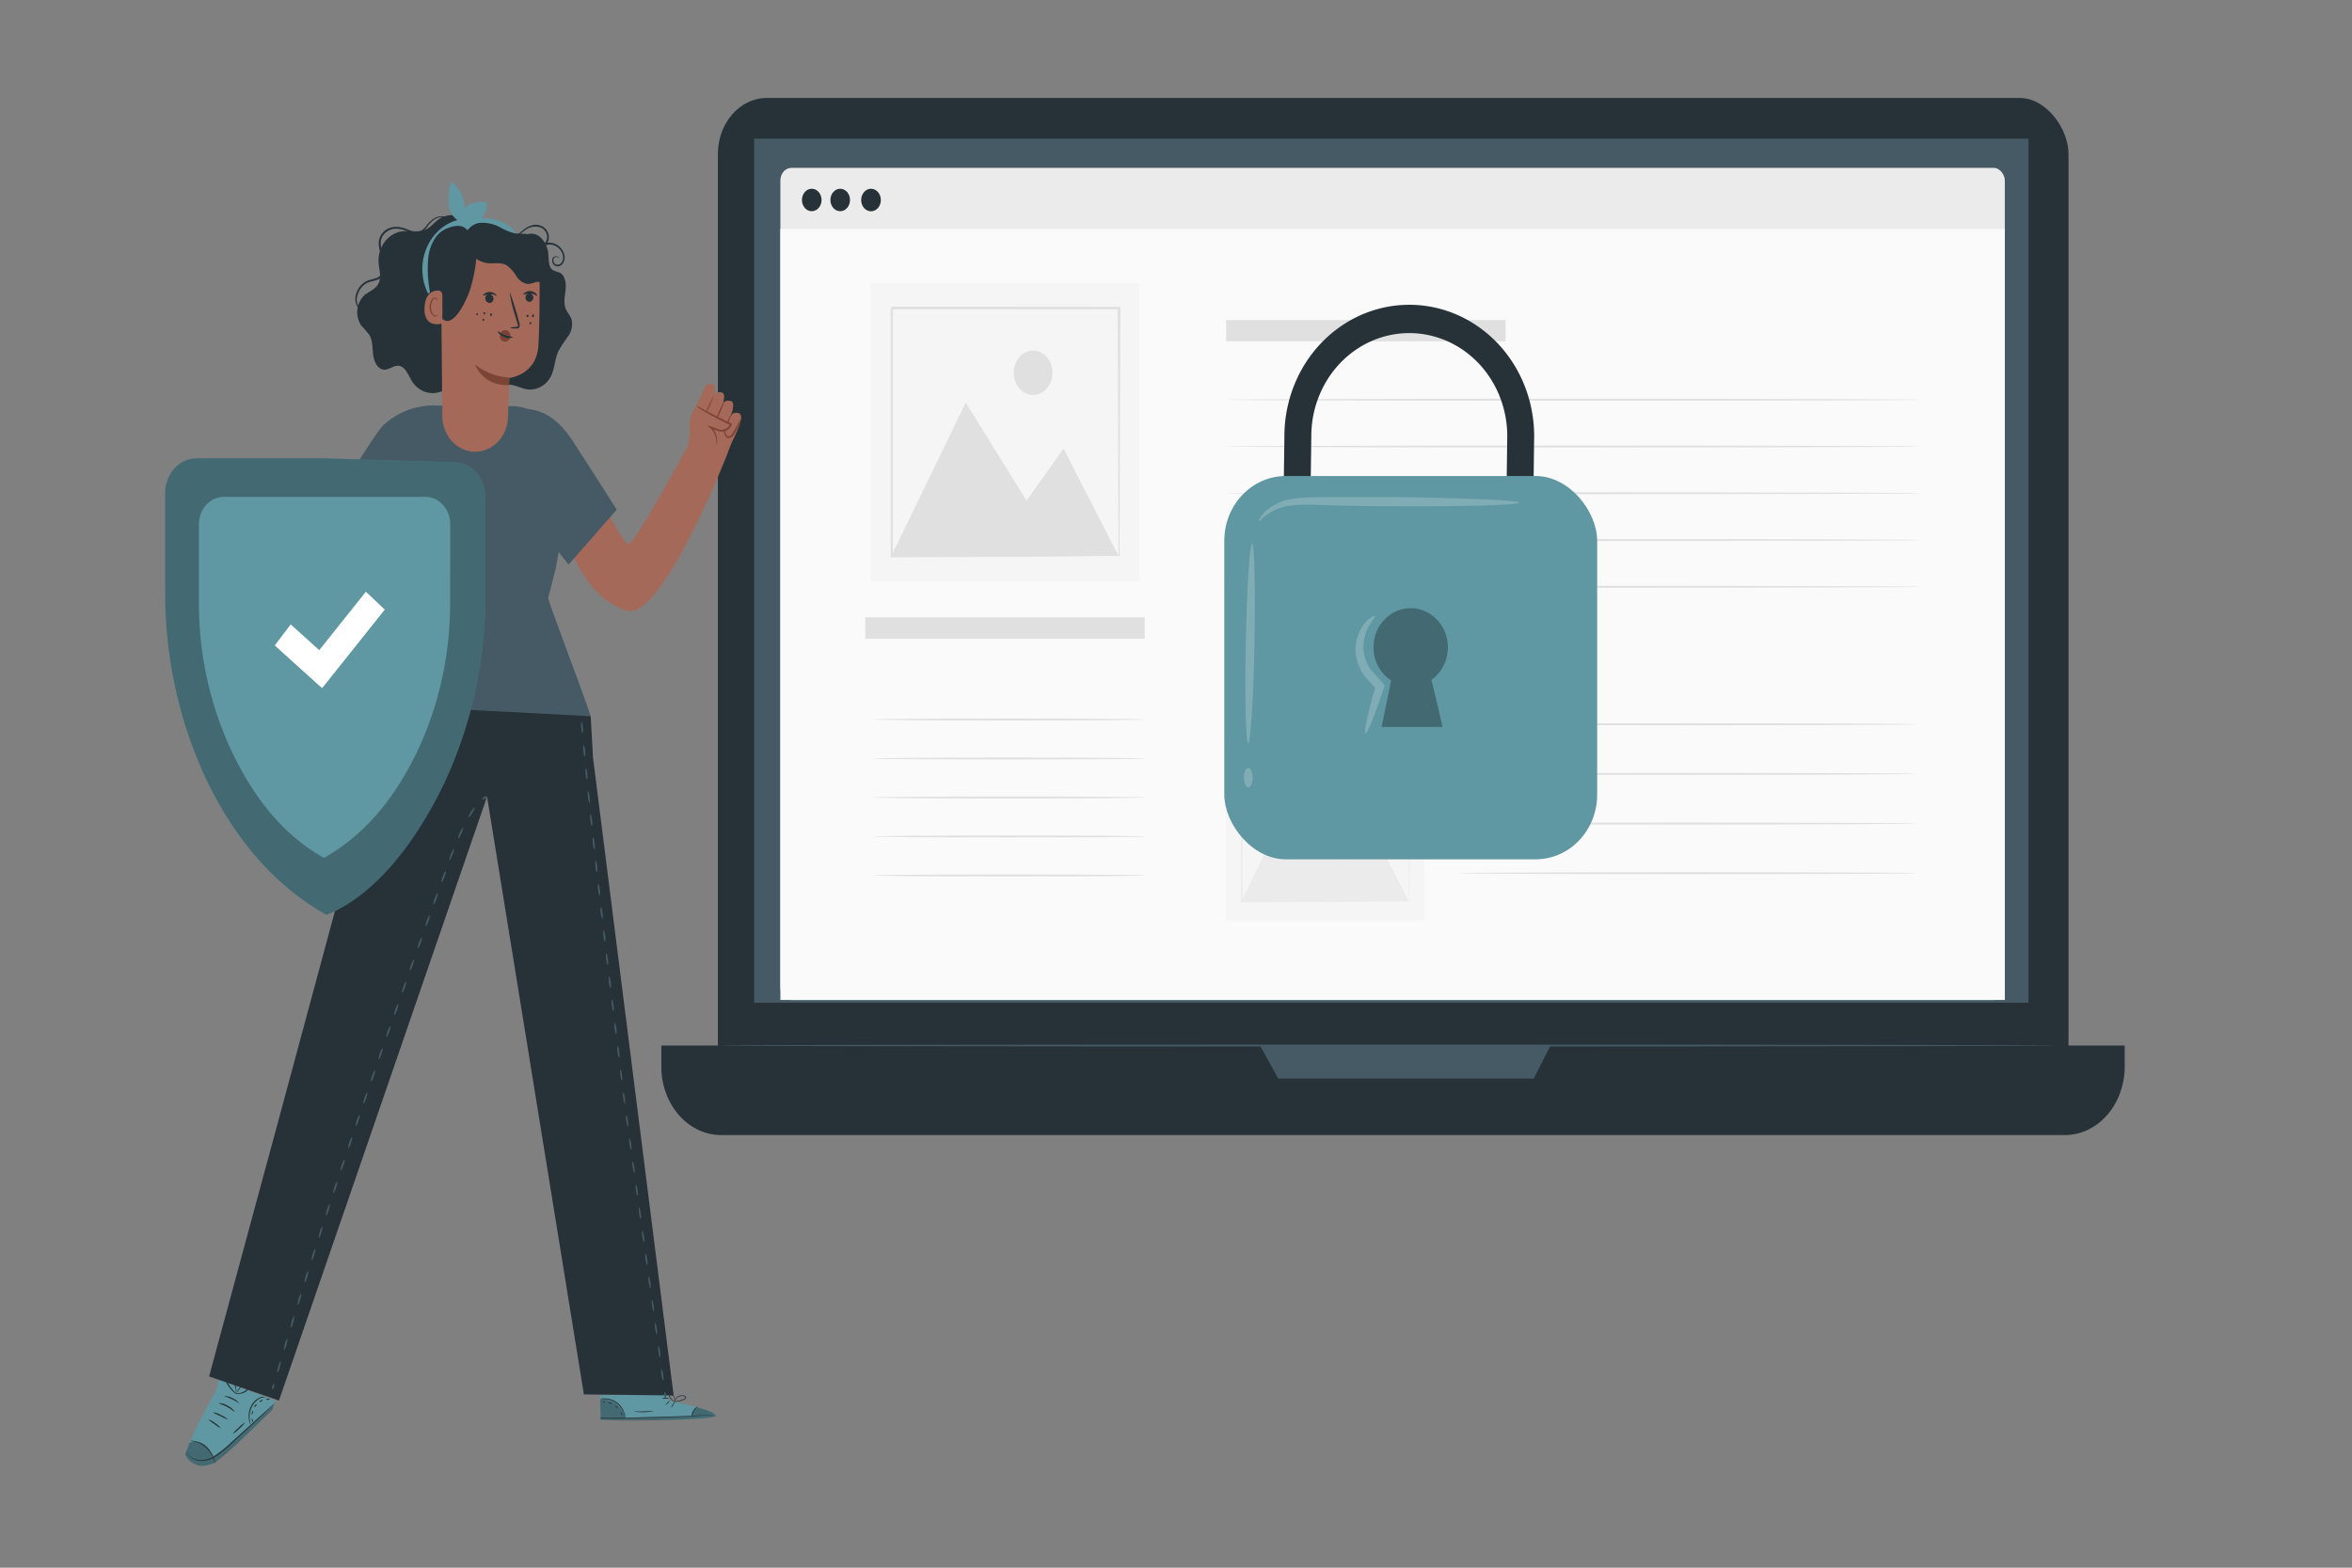 <?xml version="1.0" encoding="UTF-8" standalone="no"?>
<svg
   viewBox="0 0 600 400"
   version="1.1"
   id="svg166"
   width="600"
   height="400"
   xmlns="http://www.w3.org/2000/svg"
   xmlns:svg="http://www.w3.org/2000/svg">
  <rect x="0" y="0" width="600" height="400" fill="#808080" stroke="none"/>
  <defs
     id="defs166" />
  <g
     id="freepik--Device--inject-64"
     transform="matrix(0.857,0,0,0.982,-7.796,-88.83)">
    <rect
       x="222.79"
       y="115.91"
       width="402.04"
       height="265.86"
       rx="14.57"
       style="fill:#263238"
       id="rect1" />
    <path
       d="m 206,362.11 h 435.55 v 5.47 a 17.8,17.8 0 0 1 -17.8,17.8 h -400 a 17.8,17.8 0 0 1 -17.8,-17.8 v -5.47 z"
       style="fill:#263238"
       id="path1" />
    <rect
       x="233.58"
       y="126.48"
       width="379.33"
       height="224.52"
       style="fill:#455a64"
       id="rect2" />
    <polygon
       points="389.58,370.71 465.63,370.71 470.65,362.11 384.17,362.11 "
       style="fill:#455a64"
       id="polygon2" />
    <rect
       x="241.39"
       y="134.08"
       width="364.48"
       height="216.2"
       rx="3.27"
       style="fill:#ebebeb"
       id="rect3" />
    <rect
       x="241.39"
       y="149.92"
       width="364.48"
       height="200.36"
       style="fill:#fafafa"
       id="rect4" />
    <path
       d="m 271.29,142.43 a 2.92,2.92 0 1 1 -2.92,-2.92 2.92,2.92 0 0 1 2.92,2.92 z"
       style="fill:#263238"
       id="path4" />
    <path
       d="m 253.64,142.43 a 2.91,2.91 0 1 1 -2.91,-2.92 2.91,2.91 0 0 1 2.91,2.92 z"
       style="fill:#263238"
       id="path5" />
    <path
       d="m 262.11,142.43 a 2.91,2.91 0 1 1 -2.91,-2.92 2.91,2.91 0 0 1 2.91,2.92 z"
       style="fill:#263238"
       id="path6" />
    <path
       d="m 621.37,362.11 c 0,0.15 -89.23,0.26 -199.28,0.26 -110.05,0 -199.3,-0.11 -199.3,-0.26 0,-0.15 89.21,-0.26 199.3,-0.26 110.09,0 199.28,0.15 199.28,0.26 z"
       style="fill:#455a64"
       id="path7" />
    <rect
       x="266.65"
       y="250.85"
       width="83.17"
       height="5.56"
       style="fill:#e0e0e0"
       id="rect7" />
    <rect
       x="374.08"
       y="173.6"
       width="83.17"
       height="5.56"
       style="fill:#e0e0e0"
       id="rect8" />
    <path
       d="m 581,194.32 c 0,0.14 -46.32,0.26 -103.43,0.26 -57.11,0 -103.45,-0.12 -103.45,-0.26 0,-0.14 46.31,-0.26 103.45,-0.26 57.14,0 103.43,0.12 103.43,0.26 z"
       style="fill:#e0e0e0"
       id="path8" />
    <path
       d="m 581,206.47 c 0,0.14 -46.32,0.26 -103.43,0.26 -57.11,0 -103.45,-0.12 -103.45,-0.26 0,-0.14 46.31,-0.26 103.45,-0.26 57.14,0 103.43,0.12 103.43,0.26 z"
       style="fill:#e0e0e0"
       id="path9" />
    <path
       d="m 581,218.62 c 0,0.14 -46.32,0.26 -103.43,0.26 -57.11,0 -103.45,-0.12 -103.45,-0.26 0,-0.14 46.31,-0.26 103.45,-0.26 57.14,0 103.43,0.11 103.43,0.26 z"
       style="fill:#e0e0e0"
       id="path10" />
    <path
       d="m 581,230.77 c 0,0.14 -46.32,0.26 -103.43,0.26 -57.11,0 -103.45,-0.12 -103.45,-0.26 0,-0.14 46.31,-0.26 103.45,-0.26 57.14,0 103.43,0.11 103.43,0.26 z"
       style="fill:#e0e0e0"
       id="path11" />
    <path
       d="m 581,242.92 c 0,0.14 -46.32,0.26 -103.43,0.26 -57.11,0 -103.45,-0.12 -103.45,-0.26 0,-0.14 46.31,-0.26 103.45,-0.26 57.14,0 103.43,0.11 103.43,0.26 z"
       style="fill:#e0e0e0"
       id="path12" />
    <path
       d="m 454.84,255.07 c 0,0.14 -18.08,0.26 -40.38,0.26 -22.3,0 -40.38,-0.12 -40.38,-0.26 0,-0.14 18.08,-0.26 40.38,-0.26 22.3,0 40.38,0.11 40.38,0.26 z"
       style="fill:#e0e0e0"
       id="path13" />
    <path
       d="m 579.45,278.65 c 0,0.14 -30.45,0.26 -68,0.26 -37.55,0 -68,-0.12 -68,-0.26 0,-0.14 30.44,-0.26 68,-0.26 37.56,0 68,0.11 68,0.26 z"
       style="fill:#e0e0e0"
       id="path14" />
    <path
       d="m 579.45,291.54 c 0,0.15 -30.45,0.26 -68,0.26 -37.55,0 -68,-0.11 -68,-0.26 0,-0.15 30.44,-0.26 68,-0.26 37.56,0 68,0.12 68,0.26 z"
       style="fill:#e0e0e0"
       id="path15" />
    <path
       d="m 579.45,304.44 c 0,0.14 -30.45,0.26 -68,0.26 -37.55,0 -68,-0.12 -68,-0.26 0,-0.14 30.44,-0.26 68,-0.26 37.56,0 68,0.12 68,0.26 z"
       style="fill:#e0e0e0"
       id="path16" />
    <path
       d="m 579.45,317.34 c 0,0.14 -30.45,0.26 -68,0.26 -37.55,0 -68,-0.12 -68,-0.26 0,-0.14 30.44,-0.26 68,-0.26 37.56,0 68,0.11 68,0.26 z"
       style="fill:#e0e0e0"
       id="path17" />
    <path
       d="m 350,277.41 c 0,0.15 -18.15,0.26 -40.53,0.26 -22.38,0 -40.53,-0.11 -40.53,-0.26 0,-0.15 18.14,-0.26 40.53,-0.26 22.39,0 40.53,0.12 40.53,0.26 z"
       style="fill:#e0e0e0"
       id="path18" />
    <path
       d="m 350,287.54 c 0,0.14 -18.15,0.26 -40.53,0.26 -22.38,0 -40.53,-0.12 -40.53,-0.26 0,-0.14 18.14,-0.26 40.53,-0.26 22.39,0 40.53,0.12 40.53,0.26 z"
       style="fill:#e0e0e0"
       id="path19" />
    <path
       d="m 350,297.67 c 0,0.14 -18.15,0.26 -40.53,0.26 -22.38,0 -40.53,-0.12 -40.53,-0.26 0,-0.14 18.14,-0.26 40.53,-0.26 22.39,0 40.53,0.11 40.53,0.26 z"
       style="fill:#e0e0e0"
       id="path20" />
    <path
       d="m 350,307.8 c 0,0.14 -18.15,0.26 -40.53,0.26 -22.38,0 -40.47,-0.12 -40.47,-0.26 0,-0.14 18.14,-0.26 40.53,-0.26 22.39,0 40.47,0.11 40.47,0.26 z"
       style="fill:#e0e0e0"
       id="path21" />
    <path
       d="m 350,317.92 c 0,0.15 -18.15,0.27 -40.53,0.27 -22.38,0 -40.53,-0.12 -40.53,-0.27 0,-0.15 18.14,-0.26 40.53,-0.26 22.39,0 40.53,0.12 40.53,0.26 z"
       style="fill:#e0e0e0"
       id="path22" />
    <rect
       x="374.03"
       y="272.49"
       width="59.01"
       height="57.09"
       style="fill:#f5f5f5"
       id="rect22" />
    <polygon
       points="416.4,304.13 428.47,324.7 378.61,324.7 394.93,295.32 408.28,314.1 "
       style="fill:#ebebeb"
       id="polygon22" />
    <path
       d="m 414,289.61 a 4.25,4.25 0 1 1 -4.25,-4.25 4.24,4.24 0 0 1 4.25,4.25 z"
       style="fill:#ebebeb"
       id="path23" />
    <path
       d="m 428.47,324.86 a 1.35,1.35 0 0 1 0,-0.24 c 0,-0.17 0,-0.39 0,-0.66 0,-0.61 0,-1.47 0,-2.57 0,-2.27 0,-5.54 -0.06,-9.7 0,-8.34 -0.07,-20.21 -0.12,-34.47 l 0.24,0.24 h -49.86 c -0.07,0.06 0.53,-0.53 0.28,-0.27 v 0 6.45 q 0,3.21 0,6.36 v 12.3 c 0,8 0,15.55 0,22.51 l -0.24,-0.25 36.05,0.13 10.17,0.06 h 2.69 0.7 0.25 -0.22 -0.67 -2.65 l -10.12,0.07 -36.2,0.12 h -0.25 v -0.24 c 0,-7 0,-14.52 0,-22.51 0,-4 0,-8.11 0,-12.3 v -12.65 0 c -0.26,0.24 0.34,-0.35 0.28,-0.29 h 49.86 0.24 v 0.24 c 0,14.32 -0.1,26.25 -0.12,34.63 0,4.13 0,7.39 -0.07,9.64 q 0,1.62 0,2.52 c 0,0.27 0,0.48 0,0.64 a 1.66,1.66 0 0 1 -0.18,0.24 z"
       style="fill:#ebebeb"
       id="path24" />
    <rect
       x="268.22"
       y="164.1"
       width="80.04"
       height="77.43"
       style="fill:#f5f5f5"
       id="rect24" />
    <polygon
       points="325.68,207 342.05,234.91 274.43,234.91 296.57,195.06 314.68,220.53 "
       style="fill:#e0e0e0"
       id="polygon24" />
    <path
       d="m 322.39,187.31 a 5.76,5.76 0 1 1 -5.76,-5.76 5.76,5.76 0 0 1 5.76,5.76 z"
       style="fill:#e0e0e0"
       id="path25" />
    <path
       d="m 342.05,235.12 c 0,0 0,-0.11 0,-0.31 0,-0.2 0,-0.53 0,-0.91 0,-0.82 0,-2 0,-3.48 0,-3.07 -0.05,-7.51 -0.09,-13.15 0,-11.31 -0.1,-27.42 -0.17,-46.76 l 0.33,0.33 H 274.5 l 0.38,-0.37 v 8.77 c 0,2.9 0,5.77 0,8.62 0,5.69 0,11.26 0,16.68 0,10.85 0,21.1 0,30.53 l -0.33,-0.33 48.89,0.17 13.79,0.09 h 3.66 1 0.33 a 0.83,0.83 0 0 1 -0.29,0 h -0.92 -3.59 l -13.72,0.09 -49.1,0.17 h -0.34 v -0.34 c 0,-9.43 0,-19.68 0,-30.53 0,-5.42 0,-11 0,-16.68 v -17.19 l 0.39,-0.39 67.62,0.05 h 0.33 v 0.32 c -0.07,19.43 -0.13,35.6 -0.17,47 0,5.6 -0.06,10 -0.08,13.07 0,1.47 0,2.62 0,3.42 0,0.37 0,0.65 0,0.87 a 1.32,1.32 0 0 1 -0.3,0.26 z"
       style="fill:#e0e0e0"
       id="path26" />
  </g>
  <g
     id="freepik--Padlock--inject-64"
     transform="matrix(0.858,0,0,0.903,-6.846,-69.26)">
    <path
       d="m 463.82,221.81 -8,-0.11 0.3,-21.78 a 29.13,29.13 0 0 0 -58.26,0.06 l -0.3,21.83 -8,-0.11 0.3,-21.78 a 37.13,37.13 0 0 1 74.26,0.06 z"
       style="fill:#263238"
       id="path27" />
    <rect
       x="371.99"
       y="211.2"
       width="110.86"
       height="108.31"
       rx="18.29"
       style="fill:#5f97a2"
       id="rect27" />
    <g
       style="opacity:0.3"
       id="g28">
      <path
         d="M 438.46,259.64 A 11.05,11.05 0 1 0 421.6,269 l -2.83,13.09 h 18.12 c 0,0 -2,-8.23 -3.32,-13.3 a 11.06,11.06 0 0 0 4.89,-9.15 z"
         id="path28" />
    </g>
    <g
       style="opacity:0.2"
       id="g29">
      <path
         d="m 379.08,286.67 c -0.72,0 -1,-12.65 -0.71,-28.22 0.29,-15.57 1.17,-28.19 1.89,-28.17 0.72,0.02 1,12.65 0.71,28.22 -0.29,15.57 -1.17,28.18 -1.89,28.17 z"
         style="fill:#ffffff"
         id="path29" />
    </g>
    <g
       style="opacity:0.2"
       id="g30">
      <path
         d="m 379.16,299.2 c -0.72,0 -1.31,-1.22 -1.33,-2.75 -0.02,-1.53 0.54,-2.77 1.26,-2.78 0.72,-0.01 1.32,1.22 1.34,2.75 0.02,1.53 -0.55,2.77 -1.27,2.78 z"
         style="fill:#ffffff"
         id="path30" />
    </g>
    <g
       style="opacity:0.2"
       id="g31">
      <path
         d="m 413.94,283.89 c -0.57,-0.19 0.78,-5.95 3.13,-13.61 l 0.3,1.26 c -1.07,-1.06 -2.18,-2.17 -3.34,-3.4 a 12.16,12.16 0 0 1 -3,-7.35 11.31,11.31 0 0 1 1.48,-6.25 9.62,9.62 0 0 1 2.81,-3.17 c 0.82,-0.57 1.37,-0.72 1.46,-0.58 0.26,0.31 -1.43,1.65 -2.62,4.56 a 10.66,10.66 0 0 0 1.79,11 l 3.22,3.4 0.53,0.57 -0.24,0.7 c -2.63,7.61 -4.95,13.05 -5.52,12.87 z"
         style="fill:#ffffff"
         id="path31" />
    </g>
    <g
       style="opacity:0.2"
       id="g32">
      <path
         d="m 459.7,218.72 c 0,0.36 -4.43,0.66 -11.58,0.84 -7.15,0.18 -17,0.25 -28,0.17 -5.46,0 -10.66,-0.12 -15.39,-0.22 -4.73,-0.1 -9,-0.39 -12.41,0 a 16,16 0 0 0 -7.59,2.56 c -1.59,1.09 -2.24,2 -2.42,1.88 -0.18,-0.12 0.25,-1.21 1.78,-2.66 a 15.19,15.19 0 0 1 8,-3.6 39.71,39.71 0 0 1 6,-0.47 l 6.72,-0.07 c 4.73,0 9.93,0 15.39,0 10.92,0.08 20.8,0.31 27.95,0.6 7.15,0.29 11.55,0.61 11.55,0.97 z"
         style="fill:#ffffff"
         id="path32" />
    </g>
  </g>
  <g
     id="freepik--Character--inject-64"
     transform="matrix(0.912,0,0,0.996,-22.211,-96.399)">
    <path
       d="m 85.59,450.16 -0.71,2.66 c 0,0 -9.63,15.67 -8.49,17.18 a 6.13,6.13 0 0 0 6.68,2 c 3.35,-0.84 17.49,-14.27 17.49,-14.27 l 0.81,-2.15 z"
       style="fill:#5f97a2"
       id="path33" />
    <g
       style="opacity:0.3"
       id="g34">
      <path
         d="m 77.35,466.4 c 0,0 4.17,-1.84 6.58,3.55 0,0 1.8,-0.68 6.8,-4.86 5,-4.18 9.83,-8.28 9.83,-8.28 0,0 0.52,-0.42 0.37,0 -0.15,0.42 -0.37,1.13 -0.37,1.13 l -9.65,8.51 c 0,0 -5.78,5 -7.23,5.36 -1.45,0.36 -2.92,0.88 -4.76,0.06 a 5.13,5.13 0 0 1 -2.75,-2.39 c 0,-0.24 1.18,-3.08 1.18,-3.08 z"
         id="path34" />
    </g>
    <path
       d="m 84.49,471.71 c -0.06,0 -0.16,-0.53 -0.51,-1.33 a 7.37,7.37 0 0 0 -5,-4.22 c -0.85,-0.2 -1.4,-0.21 -1.4,-0.26 a 3.31,3.31 0 0 1 1.42,0.1 6.88,6.88 0 0 1 3.17,1.49 7,7 0 0 1 2,2.85 3.7,3.7 0 0 1 0.32,1.37 z"
       style="fill:#263238"
       id="path35" />
    <path
       d="m 101.37,456.12 a 1.43,1.43 0 0 1 -0.22,0.23 l -0.68,0.6 -2.47,2.18 -8.37,7.08 a 35.68,35.68 0 0 1 -4.82,3.66 7.75,7.75 0 0 1 -4.81,1.13 4.8,4.8 0 0 1 -3,-1.5 3,3 0 0 1 -0.65,-1 6.54,6.54 0 0 0 0.74,1 4.86,4.86 0 0 0 2.91,1.29 7.68,7.68 0 0 0 4.62,-1.17 36.72,36.72 0 0 0 4.77,-3.62 c 3.25,-2.7 6.18,-5.15 8.43,-7 l 2.57,-2.1 0.72,-0.56 a 1.22,1.22 0 0 1 0.26,-0.22 z"
       style="fill:#263238"
       id="path36" />
    <path
       d="m 86.11,462.71 a 10.75,10.75 0 0 1 -1.78,-1.1 11.66,11.66 0 0 1 -1.73,-1.19 5.32,5.32 0 0 1 1.9,0.92 5.37,5.37 0 0 1 1.61,1.37 z"
       style="fill:#263238"
       id="path37" />
    <path
       d="m 88.18,460.46 a 13.87,13.87 0 0 1 -2.19,-0.91 12.24,12.24 0 0 1 -2.14,-1 6.82,6.82 0 0 1 2.27,0.72 7.12,7.12 0 0 1 2.06,1.19 z"
       style="fill:#263238"
       id="path38" />
    <path
       d="m 90.1,458.53 c -0.07,0.07 -0.94,-0.7 -2.2,-1.31 -1.26,-0.61 -2.4,-0.86 -2.38,-1 a 5,5 0 0 1 2.51,0.67 5.22,5.22 0 0 1 2.07,1.64 z"
       style="fill:#263238"
       id="path39" />
    <path
       d="m 91.21,456.23 c 0,0.07 -0.86,-0.52 -2,-1 -1.14,-0.48 -2.1,-0.71 -2.08,-0.8 a 4.52,4.52 0 0 1 2.21,0.52 4.31,4.31 0 0 1 1.87,1.28 z"
       style="fill:#263238"
       id="path40" />
    <path
       d="m 90.73,454.05 a 3.9,3.9 0 0 1 -1.2,-0.8 8.87,8.87 0 0 1 -1.08,-1.11 7.25,7.25 0 0 1 -0.55,-0.75 1.67,1.67 0 0 1 -0.25,-0.46 0.6,0.6 0 0 1 0.1,-0.61 1,1 0 0 1 1.09,-0.13 2.33,2.33 0 0 1 0.8,0.55 3,3 0 0 1 0.73,1.41 4,4 0 0 1 0.1,1.05 c 0,0.25 0,0.39 -0.06,0.39 -0.06,0 0,-0.56 -0.25,-1.38 a 3,3 0 0 0 -0.73,-1.27 2.15,2.15 0 0 0 -0.7,-0.47 0.73,0.73 0 0 0 -0.74,0 c -0.16,0.16 0,0.45 0.16,0.7 0.16,0.25 0.35,0.51 0.52,0.74 a 10.88,10.88 0 0 0 1,1.13 c 0.64,0.66 1.08,0.96 1.06,1.01 z"
       style="fill:#263238"
       id="path41" />
    <path
       d="m 90.52,453.78 c 0,0 0,-0.15 0.1,-0.39 a 3.67,3.67 0 0 1 0.58,-0.91 4.12,4.12 0 0 1 2.16,-1.35 1.32,1.32 0 0 1 0.56,0 0.62,0.62 0 0 1 0.46,0.45 1.26,1.26 0 0 1 -0.42,1 3.56,3.56 0 0 1 -0.72,0.64 3.8,3.8 0 0 1 -1.5,0.59 3.31,3.31 0 0 1 -1.09,0 c -0.25,0 -0.38,-0.1 -0.38,-0.12 a 7.67,7.67 0 0 0 1.42,-0.1 3.89,3.89 0 0 0 1.38,-0.62 3.09,3.09 0 0 0 0.66,-0.6 1,1 0 0 0 0.34,-0.75 c 0,-0.23 -0.36,-0.28 -0.65,-0.22 a 3.72,3.72 0 0 0 -0.83,0.3 4.34,4.34 0 0 0 -1.23,0.89 9.37,9.37 0 0 0 -0.84,1.19 z"
       style="fill:#263238"
       id="path42" />
    <path
       d="m 98.63,454.87 a 2.32,2.32 0 0 0 -1.36,0.07 5.06,5.06 0 0 0 -2.43,2.21 5.43,5.43 0 0 0 -0.64,3.24 c 0.1,0.86 0.33,1.36 0.28,1.38 a 3,3 0 0 1 -0.5,-1.35 5.23,5.23 0 0 1 0.59,-3.42 4.88,4.88 0 0 1 2.63,-2.27 1.46,1.46 0 0 1 1.43,0.14 z"
       style="fill:#263238"
       id="path43" />
    <path
       d="m 92.92,461.18 a 7.92,7.92 0 0 1 -1.63,1.59 8.28,8.28 0 0 1 -1.83,1.36 7.92,7.92 0 0 1 1.63,-1.59 8.55,8.55 0 0 1 1.83,-1.36 z"
       style="fill:#263238"
       id="path44" />
    <path
       d="m 94.83,460.16 c 0.09,0 0.2,0.2 0.26,0.46 0.06,0.26 0,0.49 0,0.52 0,0.03 -0.2,-0.17 -0.26,-0.46 -0.06,-0.29 -0.08,-0.51 0,-0.52 z"
       style="fill:#263238"
       id="path45" />
    <path
       d="m 95.08,458.19 c 0.08,0 0.1,0.27 0,0.52 -0.1,0.25 -0.19,0.46 -0.27,0.45 -0.08,-0.01 -0.1,-0.24 0,-0.52 0.1,-0.28 0.19,-0.48 0.27,-0.45 z"
       style="fill:#263238"
       id="path46" />
    <path
       d="m 96.13,456.51 c 0.07,0.07 0,0.26 -0.2,0.48 -0.2,0.22 -0.35,0.34 -0.42,0.3 -0.07,-0.04 0,-0.27 0.18,-0.5 0.18,-0.23 0.39,-0.34 0.44,-0.28 z"
       style="fill:#263238"
       id="path47" />
    <path
       d="m 97.83,455.47 c 0,0.08 -0.15,0.24 -0.39,0.36 -0.24,0.12 -0.47,0.14 -0.52,0.07 -0.05,-0.07 0.13,-0.23 0.39,-0.36 0.26,-0.13 0.49,-0.15 0.52,-0.07 z"
       style="fill:#263238"
       id="path48" />
    <path
       d="m 99.8,455.24 c 0,0.09 -0.24,0.16 -0.5,0.16 -0.26,0 -0.49,-0.07 -0.5,-0.15 -0.01,-0.08 0.21,-0.16 0.5,-0.16 0.29,0 0.51,0.06 0.5,0.15 z"
       style="fill:#263238"
       id="path49" />
    <path
       d="m 218.43,202 c -0.62,0.75 -1.5,8.69 -1.5,8.69 0,0 -14.65,25 -16.69,25.35 -2.04,0.35 -10.93,-17.35 -10.93,-17.35 l -9.13,8.41 c 0,0 4.76,22.34 19.64,26.17 7,1.81 19.28,-20.47 27.46,-39 0.14,-0.3 4.37,-10.38 4.37,-10.38 z"
       style="fill:#a56959"
       id="path50" />
    <path
       d="m 231.49,204.76 c 0,0 0,0.11 -0.05,0.25 -0.38,1.2 -2.65,6.14 -3.35,6.09 -0.7,-0.05 -2.32,-1.2 -2.15,-1.91 0.17,-0.71 3.05,-6.14 3.05,-6.14 0,0 0.5,-0.83 2.08,-0.39 0.98,0.28 0.42,2.1 0.42,2.1 z"
       style="fill:#a56959"
       id="path51" />
    <path
       d="m 229.29,201.65 c 0,0 0,0.11 0,0.26 -0.38,1.19 -2.65,6.14 -3.35,6.08 -0.7,-0.06 -2.32,-1.2 -2.14,-1.91 0.18,-0.71 3,-6.13 3,-6.13 0,0 0.51,-0.83 2.08,-0.39 0.97,0.27 0.41,2.09 0.41,2.09 z"
       style="fill:#a56959"
       id="path52" />
    <path
       d="m 226.76,199.47 c 0,0 0,0.11 0,0.25 -0.38,1.2 -2.65,6.15 -3.35,6.09 -0.7,-0.06 -2.31,-1.2 -2.14,-1.91 0.17,-0.71 3,-6.13 3,-6.13 0,0 0.51,-0.83 2.09,-0.4 0.96,0.28 0.4,2.1 0.4,2.1 z"
       style="fill:#a56959"
       id="path53" />
    <path
       d="m 224.23,197.35 a 0.74,0.74 0 0 1 0,0.25 c -0.39,1.2 -2.65,6.15 -3.35,6.09 -0.7,-0.06 -2.32,-1.2 -2.15,-1.91 0.17,-0.71 3,-6.14 3,-6.14 0,0 0.51,-0.83 2.09,-0.39 0.96,0.28 0.41,2.1 0.41,2.1 z"
       style="fill:#a56959"
       id="path54" />
    <path
       d="m 226.56,207.72 a 9.76,9.76 0 0 0 1.3,-2.32 10.05,10.05 0 0 0 1,-2.43 11.29,11.29 0 0 0 -1.3,2.32 10.77,10.77 0 0 0 -1,2.43 z"
       style="fill:#7c4435"
       id="path55" />
    <path
       d="m 223.62,206.45 a 20.75,20.75 0 0 0 1.8,-3.33 21.09,21.09 0 0 0 1.49,-3.47 20.75,20.75 0 0 0 -1.8,3.33 21.09,21.09 0 0 0 -1.49,3.47 z"
       style="fill:#7c4435"
       id="path56" />
    <g
       style="opacity:0.78"
       id="g57">
      <path
         d="m 220.75,204.89 a 21.21,21.21 0 0 0 1.79,-3.33 20.1,20.1 0 0 0 1.49,-3.47 21.89,21.89 0 0 0 -1.8,3.32 20.77,20.77 0 0 0 -1.48,3.48 z"
         style="fill:#7c4435"
         id="path57" />
    </g>
    <path
       d="m 218.45,211.83 -1,-4.38 a 7.63,7.63 0 0 1 0.89,-5.62 l 0.78,-1.29 9.57,4.84 c 0,0 -2.39,3.11 -4.8,1.28 l 1.76,3.78 z"
       style="fill:#a56959"
       id="path58" />
    <path
       d="m 224.8,210.78 c -0.06,0 0,-0.51 -0.09,-1.36 a 4.83,4.83 0 0 0 -1.72,-3 l -0.92,-0.74 1.12,0.36 2.49,0.81 h -0.06 a 2.9,2.9 0 0 0 2.87,-1.19 1,1 0 0 0 0.12,-0.22 l 0.13,0.32 c -2.76,-1.25 -5.24,-2.42 -7,-3.37 a 15.59,15.59 0 0 1 -2.74,-1.69 27,27 0 0 1 2.9,1.35 c 1.77,0.86 4.26,2 7,3.22 l 0.22,0.1 -0.08,0.23 a 2.25,2.25 0 0 1 -0.16,0.31 2.9,2.9 0 0 1 -1.55,1.24 4.09,4.09 0 0 1 -1.82,0.17 v 0 l -2.46,-0.86 0.2,-0.37 a 4.89,4.89 0 0 1 1.7,3.31 2.66,2.66 0 0 1 -0.15,1.38 z"
       style="fill:#7c4435"
       id="path59" />
    <path
       d="m 227.32,206.54 c 0.1,0 -0.08,0.54 0,1.25 a 0.92,0.92 0 0 0 0.72,0.76 1.37,1.37 0 0 0 1.17,-0.73 c 0.64,-1 1.28,-1.93 1.67,-2.61 0.39,-0.68 0.6,-1.12 0.67,-1.1 0.07,0.02 0,0.52 -0.34,1.27 a 23.16,23.16 0 0 1 -1.57,2.73 1.8,1.8 0 0 1 -1.64,0.89 1.31,1.31 0 0 1 -1,-1.18 2.13,2.13 0 0 1 0.15,-1 c 0.07,-0.18 0.14,-0.29 0.17,-0.28 z"
       style="fill:#7c4435"
       id="path60" />
    <path
       d="m 185.78,270.47 c 0,0 -8.15,-20.07 -8.11,-20.45 l 2.11,-7.47 0.85,-4.32 2.76,3.21 13.47,-14.08 c 0.25,0.34 -6.1,-8.88 -12.53,-17.9 -4.48,-6.28 -9.33,-7.66 -12.16,-7.86 a 19.42,19.42 0 0 0 -3.61,-0.74 l -23.18,-0.2 a 22,22 0 0 0 -13.84,5.07 c -1.07,0.88 -9.95,12.69 -16,24.37 l 18.64,13.45 3.07,-5.4 v 0.11 c 0.26,1.83 1.37,7.17 1.73,9 1.13,5.63 1.49,12.41 -1.26,17.06 a 143.91,143.91 0 0 0 -5.34,15.95 h 57.2 c 0,0 -1.84,-4.97 -3.8,-9.8 z"
       style="fill:#455a64"
       id="path61" />
    <path
       d="m 139.76,262.08 -2,-1.58 v -0.18 l -0.08,0.1 -12.93,-10.42 5.55,-9.15 -13.4,-9.79 c 0.06,0.65 -12.43,19.17 -10.74,22.81 2.39,5.14 18.62,15.42 25.26,19.47 a 41.41,41.41 0 0 0 -5.36,1.06 c -1.69,0.55 3.82,2 5.16,2.29 0.52,0.1 1.59,-0.73 2.73,-1.83 l 0.31,0.18 0.36,-0.84 a 39.63,39.63 0 0 0 3.4,-4 c 0.28,-0.43 0.27,-2.38 0.16,-4.44 z"
       style="fill:#a56959"
       id="path62" />
    <path
       d="m 211.45,455.6 -0.08,-1.89 -19.17,0.55 0.17,6.24 h 1.18 c 5.28,0.13 26.84,0.32 30.33,-0.77 3.89,-1.17 -12.43,-4.13 -12.43,-4.13 z"
       style="fill:#5f97a2"
       id="path63" />
    <g
       style="opacity:0.3"
       id="g64">
      <path
         d="m 199.28,460.18 a 6.07,6.07 0 0 0 -2.55,-3.72 6.81,6.81 0 0 0 -4.5,-1.17 l 0.15,5 z"
         id="path64" />
    </g>
    <g
       style="opacity:0.3"
       id="g65">
      <path
         d="m 219.43,457.31 c 0,0 5.73,1.37 5,2.26 -0.73,0.89 -22.43,1.43 -32.06,0.93 v -0.39 l 25.42,-0.47 c 0,0 0.53,-2.26 1.64,-2.33 z"
         id="path65" />
    </g>
    <path
       d="m 192.09,460.1 h 0.32 1 3.47 c 2.94,0 7,0 11.46,-0.11 4.46,-0.11 8.53,-0.3 11.45,-0.47 l 3.47,-0.23 0.94,-0.07 h 0.33 -0.33 -1 l -3.47,0.16 c -2.92,0.13 -7,0.29 -11.44,0.41 -4.44,0.12 -8.53,0.15 -11.46,0.17 h -3.47 -0.94 z"
       style="fill:#263238"
       id="path66" />
    <path
       d="m 217.82,459.92 a 6.67,6.67 0 0 1 0.6,-1.56 7.66,7.66 0 0 1 1.14,-1.27 2.6,2.6 0 0 0 -1.34,1.16 2.2,2.2 0 0 0 -0.4,1.67 z"
       style="fill:#263238"
       id="path67" />
    <path
       d="m 212.1,457.41 c 0.06,0 0.32,-0.28 0.58,-0.7 0.26,-0.42 0.44,-0.78 0.39,-0.81 -0.05,-0.03 -0.32,0.29 -0.58,0.7 -0.26,0.41 -0.44,0.78 -0.39,0.81 z"
       style="fill:#263238"
       id="path68" />
    <path
       d="m 210.53,456.69 c 0.05,0 0.34,-0.15 0.66,-0.44 0.32,-0.29 0.55,-0.54 0.5,-0.59 -0.05,-0.05 -0.33,0.15 -0.66,0.44 -0.33,0.29 -0.54,0.55 -0.5,0.59 z"
       style="fill:#263238"
       id="path69" />
    <path
       d="m 209.51,455 a 2.36,2.36 0 0 0 1,0.09 2.42,2.42 0 0 0 1,-0.12 2.39,2.39 0 0 0 -1,-0.09 2.2,2.2 0 0 0 -1,0.12 z"
       style="fill:#263238"
       id="path70" />
    <path
       d="m 209.13,453.87 a 3,3 0 0 0 2.27,0.1 5.42,5.42 0 0 0 -1.13,-0.05 6.84,6.84 0 0 0 -1.14,-0.05 z"
       style="fill:#263238"
       id="path71" />
    <path
       d="m 212.7,455.84 a 3.46,3.46 0 0 0 1.23,0 7,7 0 0 0 1.3,-0.3 3.45,3.45 0 0 0 0.74,-0.31 0.57,0.57 0 0 0 0.29,-0.36 0.45,0.45 0 0 0 -0.2,-0.45 2.34,2.34 0 0 0 -2.76,0.69 1.75,1.75 0 0 0 -0.38,0.77 c 0,0.19 0,0.31 0,0.31 a 3,3 0 0 1 0.53,-1 2.21,2.21 0 0 1 1,-0.66 2.07,2.07 0 0 1 1.47,0.05 c 0.2,0.13 0.13,0.35 -0.08,0.47 a 3.25,3.25 0 0 1 -0.69,0.29 7.66,7.66 0 0 1 -1.25,0.34 c -0.73,0.11 -1.2,0.13 -1.2,0.16 z"
       style="fill:#263238"
       id="path72" />
    <path
       d="m 213,455.89 a 1,1 0 0 0 0.12,-0.79 1.86,1.86 0 0 0 -0.36,-0.83 1.22,1.22 0 0 0 -1,-0.55 0.45,0.45 0 0 0 -0.36,0.53 1.32,1.32 0 0 0 0.22,0.51 3.67,3.67 0 0 0 0.6,0.67 1.68,1.68 0 0 0 0.72,0.44 c 0,0 -0.25,-0.19 -0.6,-0.55 a 4.48,4.48 0 0 1 -0.54,-0.67 c -0.17,-0.23 -0.3,-0.66 0,-0.72 0.3,-0.06 0.63,0.24 0.82,0.46 a 1.87,1.87 0 0 1 0.37,0.73 3.44,3.44 0 0 1 0.01,0.77 z"
       style="fill:#263238"
       id="path73" />
    <path
       d="m 192.33,455.24 c 0,0 0.54,-0.06 1.41,0 a 6.37,6.37 0 0 1 3.11,1.1 5.7,5.7 0 0 1 2,2.47 c 0.31,0.75 0.36,1.26 0.4,1.26 0.04,0 0,-0.13 0,-0.36 a 4.08,4.08 0 0 0 -0.24,-1 5.49,5.49 0 0 0 -2,-2.6 6.1,6.1 0 0 0 -3.24,-1.07 5.17,5.17 0 0 0 -1.05,0 1.23,1.23 0 0 0 -0.39,0.2 z"
       style="fill:#263238"
       id="path74" />
    <path
       d="m 201.63,458.39 a 17,17 0 0 0 5.58,-0.1 c 0,-0.06 -1.25,0 -2.79,0.06 -1.54,0.06 -2.78,-0.03 -2.79,0.04 z"
       style="fill:#263238"
       id="path75" />
    <path
       d="m 197.89,458.48 c 0,0 0.11,0.24 0.25,0.5 0.14,0.26 0.21,0.5 0.27,0.5 0.06,0 0.09,-0.29 -0.07,-0.59 -0.16,-0.3 -0.41,-0.46 -0.45,-0.41 z"
       style="fill:#263238"
       id="path76" />
    <path
       d="m 196.43,456.88 c 0,0.05 0.09,0.23 0.29,0.41 0.2,0.18 0.4,0.29 0.45,0.25 0.05,-0.04 -0.09,-0.22 -0.29,-0.41 -0.2,-0.19 -0.4,-0.29 -0.45,-0.25 z"
       style="fill:#263238"
       id="path77" />
    <path
       d="m 194.39,456.19 c 0,0.06 0.27,0.05 0.55,0.14 0.28,0.09 0.49,0.22 0.54,0.17 0.05,-0.05 -0.12,-0.28 -0.47,-0.38 -0.35,-0.1 -0.64,0.02 -0.62,0.07 z"
       style="fill:#263238"
       id="path78" />
    <path
       d="m 193,455.88 c 0,0.05 0.09,0.14 0.25,0.2 0.16,0.06 0.3,0.05 0.33,0 0.03,-0.05 -0.1,-0.14 -0.26,-0.2 -0.16,-0.06 -0.32,-0.06 -0.32,0 z"
       style="fill:#263238"
       id="path79" />
    <path
       d="m 155.28,153.56 a 7,7 0 0 0 -8.15,-0.63 c -1.23,0.79 -2.2,2 -3.53,2.58 -2.21,1 -4.81,0.22 -7.2,0.6 a 7.61,7.61 0 0 0 -6.17,7.64 c 0.1,1.92 0.92,4 0,5.67 -0.82,1.48 -2.67,2 -4,3.06 a 5.7,5.7 0 0 0 -0.79,7.74 28.28,28.28 0 0 1 2.25,2.4 c 0.94,1.47 0.81,3.35 1.05,5.07 0.24,1.72 1.23,3.68 3,3.79 1.41,0.09 2.66,-1.08 4.06,-1 2,0.16 2.77,2.52 3.91,4.13 a 7,7 0 0 0 6.51,2.83 c 1.79,-0.24 3.56,-1.18 5.3,-0.74 2.2,0.56 3.52,3.13 5.76,3.45 1.67,0.24 3.22,-0.87 4.46,-2 1.24,-1.13 2.5,-2.45 4.16,-2.75 2,-0.36 3.92,0.85 5.93,1.13 a 6.73,6.73 0 0 0 6.61,-3.32 c 1.1,-2 1.1,-4.46 2.13,-6.5 a 37.41,37.41 0 0 1 2.67,-3.74 5,5 0 0 0 1,-4.32 c -0.36,-1 -1.24,-1.83 -1.67,-2.84 -0.64,-1.52 -0.17,-3.24 0,-4.88 0.17,-1.64 -0.17,-3.63 -1.67,-4.31 a 14.08,14.08 0 0 1 -1.93,-0.64 c -1.17,-0.72 -1.11,-2.39 -1.21,-3.76 a 6.29,6.29 0 0 0 -2.84,-5.05 c -1.75,-1 -4.34,-0.5 -5.22,1.3"
       style="fill:#263238"
       id="path80" />
    <path
       d="m 144.09,172 a 13,13 0 0 1 7,-18.48 20.59,20.59 0 0 1 7.85,-0.91 16.39,16.39 0 0 1 6.61,1.35 7.15,7.15 0 0 1 4.09,5.09"
       style="fill:#5f97a2"
       id="path81" />
    <path
       d="m 156.57,212.48 v 0 a 9.18,9.18 0 0 0 9.88,-8.81 c 0.19,-5 0.36,-10.06 0.36,-10.06 0,0 7.58,-0.7 8.13,-8.2 0.55,-7.5 0.3,-24.82 0.3,-24.82 v 0 a 26.14,26.14 0 0 0 -26.41,1.7 l -1.17,0.79 0.43,40.34 a 9.19,9.19 0 0 0 8.48,9.06 z"
       style="fill:#a56959"
       id="path82" />
    <path
       d="m 171.67,173.79 a 1.09,1.09 0 1 1 1.54,0 1.09,1.09 0 0 1 -1.54,0 z"
       style="fill:#263238"
       id="path83" />
    <path
       d="m 174.59,172.52 c -0.12,0.13 -0.83,-0.48 -1.86,-0.55 -1.03,-0.07 -1.81,0.42 -1.92,0.28 -0.11,-0.14 0.08,-0.29 0.42,-0.52 a 2.54,2.54 0 0 1 3,0.22 c 0.33,0.28 0.42,0.52 0.36,0.57 z"
       style="fill:#263238"
       id="path84" />
    <path
       d="m 161.87,172.38 a 1.09,1.09 0 1 1 -1.25,1.78 1.09,1.09 0 1 1 1.25,-1.78 z"
       style="fill:#263238"
       id="path85" />
    <path
       d="m 163.32,172.76 a 2.14,2.14 0 0 0 -1.86,-0.55 c -1,-0.09 -1.82,0.42 -1.93,0.28 -0.11,-0.14 0.08,-0.29 0.43,-0.52 a 2.52,2.52 0 0 1 1.54,-0.39 2.57,2.57 0 0 1 1.48,0.61 c 0.3,0.28 0.4,0.52 0.34,0.57 z"
       style="fill:#263238"
       id="path86" />
    <path
       d="m 167,180.79 a 5.13,5.13 0 0 1 1.69,-0.25 c 0.28,0 0.49,-0.06 0.52,-0.21 a 1.43,1.43 0 0 0 -0.15,-0.78 c -0.22,-0.7 -0.45,-1.41 -0.69,-2.15 a 29.71,29.71 0 0 1 -1.43,-5.63 c 0.16,-0.05 1,2.39 2,5.45 l 0.64,2.17 a 1.7,1.7 0 0 1 0.08,1.13 0.69,0.69 0 0 1 -0.49,0.4 1.62,1.62 0 0 1 -0.47,0 5,5 0 0 1 -1.7,-0.13 z"
       style="fill:#263238"
       id="path87" />
    <path
       d="m 166.83,193.51 a 17.51,17.51 0 0 1 -9.61,-3.38 c 0,0 2,5.54 9.51,5.32 z"
       style="fill:#7c4435"
       id="path88" />
    <path
       d="m 154.51,158 a 7.07,7.07 0 0 0 6,6.18 c 1.84,0.22 3.84,-0.29 5.5,0.54 a 9.69,9.69 0 0 1 2.8,2.83 4.46,4.46 0 0 0 3.32,2 8.71,8.71 0 0 0 1.88,-0.44 2.19,2.19 0 0 1 1.86,0.2 14.32,14.32 0 0 0 1.11,-7 6.43,6.43 0 0 0 -4.14,-5.35 c -1.49,-0.45 -3.1,-0.16 -4.63,-0.43 a 15.56,15.56 0 0 1 -3.6,-1.32 11.25,11.25 0 0 0 -6.18,-1.32 c -2.12,0.32 -4.16,2.06 -4.1,4.2"
       style="fill:#263238"
       id="path89" />
    <path
       d="m 148.19,178.52 c 2.72,2.19 6,-3.47 7.45,-7 a 35,35 0 0 0 2.11,-11.35 5.57,5.57 0 0 0 -0.66,-3.65 c -0.78,-1.06 -1.13,0.24 -2,-0.75 -1.67,-1.94 -4.75,-0.89 -6.27,-0.23 -2.53,1.09 -4.11,3.92 -4.61,6.79 a 28.27,28.27 0 0 0 0.31,8.7 c 0.19,1.32 0.38,2.64 0.56,4 a 6.38,6.38 0 0 0 0.79,2.67 1.9,1.9 0 0 0 2.29,0.88"
       style="fill:#263238"
       id="path90" />
    <path
       d="M 148.09,172.35 A 1.14,1.14 0 0 0 147,171.22 c -1.4,0 -3.69,0.52 -3.9,4.38 -0.3,5.52 5,4.14 5,4 0,-0.14 0,-5.1 -0.01,-7.25 z"
       style="fill:#a56959"
       id="path91" />
    <path
       d="m 146.91,177.42 c 0,0 -0.1,0.06 -0.27,0.12 a 1,1 0 0 1 -0.72,0 2.39,2.39 0 0 1 -1,-2.2 3.14,3.14 0 0 1 0.34,-1.36 1.13,1.13 0 0 1 0.77,-0.7 0.49,0.49 0 0 1 0.55,0.3 c 0.06,0.16 0,0.26 0.05,0.28 0.05,0.02 0.13,-0.09 0.09,-0.32 a 0.58,0.58 0 0 0 -0.19,-0.36 0.77,0.77 0 0 0 -0.53,-0.18 1.36,1.36 0 0 0 -1.05,0.8 3.4,3.4 0 0 0 -0.42,1.52 2.51,2.51 0 0 0 1.27,2.46 1,1 0 0 0 0.89,-0.09 c 0.2,-0.14 0.24,-0.26 0.22,-0.27 z"
       style="fill:#7c4435"
       id="path92" />
    <path
       d="m 164.35,182.12 a 1.47,1.47 0 0 0 2.49,1.56 1.47,1.47 0 0 0 -2.37,-1.74"
       style="fill:#7c4435"
       id="path93" />
    <path
       d="m 167.79,183.19 a 2.87,2.87 0 0 1 -2.34,-0.07 c -1.27,-0.45 -2,-1.34 -1.85,-1.43 0.15,-0.09 0.88,0.54 2,0.93 1.12,0.39 2.18,0.38 2.19,0.57 z"
       style="fill:#263238"
       id="path94" />
    <path
       d="m 153.72,153.68 c -2.05,-0.28 -3.5,-2.28 -3.85,-4.31 a 14.59,14.59 0 0 1 0.72,-6.09 8.73,8.73 0 0 1 2.94,10.83"
       style="fill:#5f97a2"
       id="path95" />
    <path
       d="m 153.7,153.37 a 3.55,3.55 0 0 1 1.7,-4 7.33,7.33 0 0 1 4.5,-0.8 0.84,0.84 0 0 1 0.39,0.11 0.66,0.66 0 0 1 0.23,0.47 3.83,3.83 0 0 1 -2.15,3.72 11.16,11.16 0 0 1 -4.43,1 1.38,1.38 0 0 1 -0.7,-0.06 0.45,0.45 0 0 1 -0.25,-0.59"
       style="fill:#5f97a2"
       id="path96" />
    <path
       d="m 181,163.28 c 0,0 0,-0.11 -0.13,-0.26 a 1,1 0 0 0 -0.68,-0.38 0.83,0.83 0 0 0 -1,0.54 1.19,1.19 0 0 0 0.62,1.33 1.45,1.45 0 0 0 1.7,-0.55 2.32,2.32 0 0 0 0.15,-2.2 3.89,3.89 0 0 0 -4.48,-2.21 l -0.3,0.09 -1.39,0.44 1.14,-0.89 a 2.26,2.26 0 0 0 0.66,-2.39 2.82,2.82 0 0 0 -1.71,-1.73 4.8,4.8 0 0 0 -4.22,0.62 c -0.54,0.33 -1,0.72 -1.47,1 a 2.62,2.62 0 0 1 -1.32,0.4 c -0.8,0 -1.1,-0.42 -1.07,-0.42 a 1.82,1.82 0 0 0 1.06,0.22 2.46,2.46 0 0 0 1.18,-0.45 c 0.42,-0.27 0.86,-0.68 1.43,-1.05 a 6.34,6.34 0 0 1 2,-0.89 4.27,4.27 0 0 1 2.56,0.14 3.24,3.24 0 0 1 2,2 2.75,2.75 0 0 1 -0.82,3 l -0.25,-0.45 0.35,-0.11 a 4.36,4.36 0 0 1 5.06,2.54 2.74,2.74 0 0 1 -0.26,2.64 1.82,1.82 0 0 1 -2.21,0.6 1.5,1.5 0 0 1 -0.73,-1.75 1,1 0 0 1 0.59,-0.59 1.24,1.24 0 0 1 0.68,-0.05 1,1 0 0 1 0.73,0.53 c 0.2,0.17 0.13,0.28 0.13,0.28 z"
       style="fill:#263238"
       id="path97" />
    <path
       d="m 126.1,172.19 a 1.11,1.11 0 0 1 0.55,0 2.25,2.25 0 0 1 1.58,2 1.8,1.8 0 0 1 -0.46,1.3 2.39,2.39 0 0 1 -1.41,0.74 2.11,2.11 0 0 1 -1.72,-0.48 3.65,3.65 0 0 1 -0.64,-3.75 5.38,5.38 0 0 1 3.1,-3.28 c 0.77,-0.3 1.58,-0.42 2.34,-0.65 a 2.87,2.87 0 0 0 1.81,-1.35 4,4 0 0 0 0.28,-2.39 13.78,13.78 0 0 0 -0.7,-2.54 8.88,8.88 0 0 1 -0.54,-2.71 3.88,3.88 0 0 1 1,-2.55 4.86,4.86 0 0 1 2.22,-1.4 6.23,6.23 0 0 1 2.49,-0.18 c 1.64,0.17 3,1 4.3,1.19 a 2.86,2.86 0 0 0 1.84,-0.25 5.25,5.25 0 0 0 1.38,-1.14 7.9,7.9 0 0 1 2.44,-2.13 4.63,4.63 0 0 1 2.42,-0.4 4.17,4.17 0 0 1 1.49,0.43 3.87,3.87 0 0 1 0.35,0.2 l 0.1,0.09 a 5.94,5.94 0 0 0 -1.95,-0.52 4.47,4.47 0 0 0 -2.28,0.46 7.75,7.75 0 0 0 -2.3,2.12 5.83,5.83 0 0 1 -1.46,1.25 3.32,3.32 0 0 1 -2.09,0.32 c -1.46,-0.22 -2.77,-1 -4.29,-1.14 a 4.79,4.79 0 0 0 -4.27,1.44 3.35,3.35 0 0 0 -0.83,2.22 8,8 0 0 0 0.51,2.54 13.82,13.82 0 0 1 0.72,2.63 4.49,4.49 0 0 1 -0.34,2.7 3.32,3.32 0 0 1 -2.11,1.58 c -0.82,0.25 -1.62,0.36 -2.32,0.62 a 5,5 0 0 0 -2.86,3 3.31,3.31 0 0 0 0.43,3.44 2,2 0 0 0 2.67,-0.19 1.72,1.72 0 0 0 0.15,-2.09 2.07,2.07 0 0 0 -1.09,-1 c -0.32,-0.11 -0.51,-0.11 -0.51,-0.13 z"
       style="fill:#263238"
       id="path98" />
    <path
       d="m 157.92,177.49 a 0.24,0.24 0 0 1 -0.33,-0.11 0.25,0.25 0 0 1 0.16,-0.3 0.26,0.26 0 0 1 0.33,0.11 0.25,0.25 0 0 1 -0.16,0.3 z"
       style="fill:#263238"
       id="path99" />
    <path
       d="m 159.89,177.33 a 0.27,0.27 0 0 1 -0.3,-0.25 0.28,0.28 0 0 1 0.22,-0.33 0.3,0.3 0 0 1 0.08,0.58 z"
       style="fill:#263238"
       id="path100" />
    <path
       d="m 161.68,177.74 a 0.31,0.31 0 0 1 -0.22,-0.36 c 0,-0.19 0.16,-0.32 0.3,-0.3 a 0.31,0.31 0 0 1 0.22,0.36 0.32,0.32 0 0 1 -0.3,0.3 z"
       style="fill:#263238"
       id="path101" />
    <ellipse
       cx="159.56"
       cy="178.72"
       rx="0.26"
       ry="0.25"
       style="fill:#263238"
       id="ellipse101" />
    <path
       d="m 172,178 a 0.29,0.29 0 1 1 0.22,-0.33 A 0.29,0.29 0 0 1 172,178 Z"
       style="fill:#263238"
       id="path102" />
    <path
       d="m 173.33,178.06 c -0.14,0 -0.19,-0.25 -0.12,-0.45 0.07,-0.2 0.23,-0.33 0.37,-0.29 0.14,0.04 0.19,0.25 0.12,0.46 -0.07,0.21 -0.23,0.33 -0.37,0.28 z"
       style="fill:#263238"
       id="path103" />
    <path
       d="m 172.67,179.87 a 0.27,0.27 0 0 1 -0.21,-0.33 0.27,0.27 0 0 1 0.3,-0.24 0.26,0.26 0 0 1 0.21,0.32 0.28,0.28 0 0 1 -0.3,0.25 z"
       style="fill:#263238"
       id="path104" />
    <path
       d="M 212.78,454.27 190.22,290.81 v 0 l -0.63,-10.55 -56.45,-2.68 -2.36,8.89 C 122.86,314.39 82.84,449.4 82.84,449.4 l 19.55,6.17 58.2,-154.7 27.09,153.13 z"
       style="fill:#263238"
       id="path105" />
    <path
       d="m 186.71,278.68 c -0.15,0 -0.29,-0.31 -0.33,-0.72 -0.04,-0.41 0,-0.76 0.18,-0.77 0.18,-0.01 0.29,0.31 0.33,0.72 0.04,0.41 -0.04,0.76 -0.18,0.77 z"
       style="fill:#455a64"
       id="path106" />
    <path
       d="m 187.3,284.63 c -0.14,0 -0.33,-0.64 -0.41,-1.46 -0.08,-0.82 0,-1.5 0.11,-1.51 0.11,-0.01 0.33,0.64 0.41,1.46 0.08,0.82 0.03,1.5 -0.11,1.51 z"
       style="fill:#455a64"
       id="path107" />
    <path
       d="m 187.92,290.58 c -0.15,0 -0.33,-0.64 -0.42,-1.46 -0.09,-0.82 0,-1.5 0.1,-1.52 0.1,-0.02 0.33,0.64 0.42,1.46 0.09,0.82 0.04,1.5 -0.1,1.52 z"
       style="fill:#455a64"
       id="path108" />
    <path
       d="m 188.56,296.52 c -0.15,0 -0.33,-0.64 -0.42,-1.46 -0.09,-0.82 0,-1.5 0.09,-1.51 0.09,-0.01 0.34,0.64 0.42,1.46 0.08,0.82 0.05,1.49 -0.09,1.51 z"
       style="fill:#455a64"
       id="path109" />
    <path
       d="m 189.22,302.46 c -0.14,0 -0.33,-0.64 -0.42,-1.46 -0.09,-0.82 -0.06,-1.49 0.09,-1.51 0.15,-0.02 0.33,0.64 0.42,1.46 0.09,0.82 0.05,1.49 -0.09,1.51 z"
       style="fill:#455a64"
       id="path110" />
    <path
       d="m 189.91,308.4 c -0.15,0 -0.34,-0.64 -0.44,-1.46 -0.1,-0.82 -0.05,-1.49 0.09,-1.51 0.14,-0.02 0.34,0.63 0.43,1.45 0.09,0.82 0.06,1.5 -0.08,1.52 z"
       style="fill:#455a64"
       id="path111" />
    <path
       d="m 190.61,314.34 c -0.14,0 -0.34,-0.64 -0.44,-1.46 -0.1,-0.82 -0.06,-1.5 0.08,-1.51 0.14,-0.01 0.34,0.63 0.44,1.45 0.1,0.82 0.06,1.5 -0.08,1.52 z"
       style="fill:#455a64"
       id="path112" />
    <path
       d="m 191.33,320.27 c -0.14,0 -0.34,-0.63 -0.44,-1.45 -0.1,-0.82 -0.07,-1.5 0.08,-1.52 0.15,-0.02 0.34,0.63 0.44,1.45 0.1,0.82 0.06,1.5 -0.08,1.52 z"
       style="fill:#455a64"
       id="path113" />
    <path
       d="m 192.07,326.2 c -0.15,0 -0.35,-0.63 -0.45,-1.45 -0.1,-0.82 -0.07,-1.5 0.08,-1.51 0.15,-0.01 0.34,0.63 0.44,1.45 0.1,0.82 0.07,1.49 -0.07,1.51 z"
       style="fill:#455a64"
       id="path114" />
    <path
       d="m 192.82,332.13 c -0.15,0 -0.35,-0.63 -0.45,-1.45 -0.1,-0.82 -0.07,-1.49 0.07,-1.51 0.14,-0.02 0.34,0.63 0.45,1.45 0.11,0.82 0.11,1.49 -0.07,1.51 z"
       style="fill:#455a64"
       id="path115" />
    <path
       d="m 193.58,338.06 c -0.14,0 -0.34,-0.63 -0.45,-1.45 -0.11,-0.82 -0.08,-1.49 0.07,-1.51 0.15,-0.02 0.34,0.63 0.45,1.45 0.11,0.82 0.07,1.45 -0.07,1.51 z"
       style="fill:#455a64"
       id="path116" />
    <path
       d="m 194.35,344 c -0.14,0 -0.34,-0.63 -0.45,-1.45 -0.11,-0.82 -0.08,-1.5 0.07,-1.51 0.15,-0.01 0.34,0.62 0.45,1.44 0.11,0.82 0.08,1.52 -0.07,1.52 z"
       style="fill:#455a64"
       id="path117" />
    <path
       d="m 195.14,349.92 c -0.15,0 -0.35,-0.63 -0.46,-1.45 -0.11,-0.82 -0.08,-1.5 0.06,-1.52 0.14,-0.02 0.35,0.63 0.46,1.45 0.11,0.82 0.08,1.5 -0.06,1.52 z"
       style="fill:#455a64"
       id="path118" />
    <path
       d="m 195.93,355.84 c -0.15,0 -0.35,-0.63 -0.46,-1.45 -0.11,-0.82 -0.08,-1.49 0.06,-1.51 0.14,-0.02 0.35,0.63 0.46,1.45 0.11,0.82 0.08,1.49 -0.06,1.51 z"
       style="fill:#455a64"
       id="path119" />
    <path
       d="m 196.72,361.77 c -0.14,0 -0.34,-0.63 -0.46,-1.45 -0.12,-0.82 -0.08,-1.5 0.06,-1.52 0.14,-0.02 0.35,0.63 0.46,1.45 0.11,0.82 0.08,1.5 -0.06,1.52 z"
       style="fill:#455a64"
       id="path120" />
    <path
       d="m 197.52,367.69 c -0.14,0 -0.35,-0.63 -0.46,-1.45 -0.11,-0.82 -0.08,-1.49 0.06,-1.51 0.14,-0.02 0.35,0.63 0.46,1.44 0.11,0.81 0.09,1.5 -0.06,1.52 z"
       style="fill:#455a64"
       id="path121" />
    <path
       d="m 198.33,373.61 c -0.15,0 -0.35,-0.62 -0.46,-1.44 -0.11,-0.82 -0.09,-1.5 0,-1.52 0.09,-0.02 0.35,0.63 0.46,1.45 0.11,0.82 0.14,1.5 0,1.51 z"
       style="fill:#455a64"
       id="path122" />
    <path
       d="m 199.15,379.53 c -0.14,0 -0.35,-0.63 -0.47,-1.44 -0.12,-0.81 -0.1,-1.5 0,-1.52 0.1,-0.02 0.35,0.63 0.46,1.44 0.11,0.81 0.15,1.5 0.01,1.52 z"
       style="fill:#455a64"
       id="path123" />
    <path
       d="m 200,385.44 c -0.14,0 -0.35,-0.63 -0.47,-1.44 -0.12,-0.81 -0.11,-1.49 0,-1.52 0.11,-0.03 0.36,0.63 0.48,1.44 0.12,0.81 0.15,1.5 -0.01,1.52 z"
       style="fill:#455a64"
       id="path124" />
    <path
       d="m 200.91,391.34 c -0.14,0 -0.36,-0.62 -0.48,-1.44 -0.12,-0.82 -0.11,-1.49 0,-1.51 0.11,-0.02 0.35,0.62 0.48,1.44 0.13,0.82 0.14,1.49 0,1.51 z"
       style="fill:#455a64"
       id="path125" />
    <path
       d="m 201.8,397.25 c -0.14,0 -0.35,-0.62 -0.48,-1.44 -0.13,-0.82 -0.11,-1.49 0,-1.51 0.11,-0.02 0.35,0.62 0.48,1.44 0.13,0.82 0.2,1.49 0,1.51 z"
       style="fill:#455a64"
       id="path126" />
    <path
       d="m 202.7,403.15 c -0.14,0 -0.36,-0.62 -0.48,-1.43 -0.12,-0.81 -0.11,-1.5 0,-1.52 0.11,-0.02 0.36,0.62 0.48,1.44 0.12,0.82 0.14,1.49 0,1.51 z"
       style="fill:#455a64"
       id="path127" />
    <path
       d="m 203.6,409.06 c -0.15,0 -0.36,-0.63 -0.49,-1.44 -0.13,-0.81 -0.1,-1.49 0,-1.52 0.1,-0.03 0.36,0.63 0.48,1.44 0.12,0.81 0.15,1.46 0.01,1.52 z"
       style="fill:#455a64"
       id="path128" />
    <path
       d="m 204.5,415 c -0.15,0 -0.36,-0.62 -0.49,-1.44 -0.13,-0.82 -0.11,-1.49 0,-1.51 0.11,-0.02 0.35,0.62 0.48,1.44 0.13,0.82 0.15,1.45 0.01,1.51 z"
       style="fill:#455a64"
       id="path129" />
    <path
       d="m 205.39,420.88 c -0.14,0 -0.35,-0.63 -0.48,-1.44 -0.13,-0.81 -0.11,-1.5 0,-1.52 0.11,-0.02 0.36,0.62 0.49,1.44 0.13,0.82 0.14,1.49 -0.01,1.52 z"
       style="fill:#455a64"
       id="path130" />
    <path
       d="m 206.29,426.79 c -0.14,0 -0.35,-0.63 -0.48,-1.44 -0.13,-0.81 -0.11,-1.5 0,-1.52 0.11,-0.02 0.36,0.62 0.49,1.44 0.13,0.82 0.14,1.49 -0.01,1.52 z"
       style="fill:#455a64"
       id="path131" />
    <path
       d="m 207.19,432.7 c -0.14,0 -0.36,-0.63 -0.48,-1.44 -0.12,-0.81 -0.11,-1.5 0,-1.52 0.11,-0.02 0.36,0.62 0.48,1.44 0.12,0.82 0.14,1.5 0,1.52 z"
       style="fill:#455a64"
       id="path132" />
    <path
       d="m 208.09,438.61 c -0.15,0 -0.36,-0.62 -0.49,-1.44 -0.13,-0.82 -0.1,-1.5 0,-1.52 0.1,-0.02 0.36,0.63 0.48,1.44 0.12,0.81 0.15,1.5 0.01,1.52 z"
       style="fill:#455a64"
       id="path133" />
    <path
       d="m 209,444.52 c -0.15,0 -0.36,-0.62 -0.48,-1.44 -0.12,-0.82 -0.11,-1.49 0,-1.51 0.11,-0.02 0.36,0.62 0.48,1.44 0.12,0.82 0.12,1.49 0,1.51 z"
       style="fill:#455a64"
       id="path134" />
    <path
       d="m 209.86,450.44 c -0.14,0 -0.36,-0.62 -0.48,-1.44 -0.12,-0.82 -0.1,-1.5 0,-1.52 0.1,-0.02 0.35,0.62 0.48,1.44 0.13,0.82 0.14,1.5 0,1.52 z"
       style="fill:#455a64"
       id="path135" />
    <path
       d="m 210.5,454.92 c -0.14,0 -0.3,-0.3 -0.36,-0.71 -0.06,-0.41 0,-0.76 0.15,-0.78 0.15,-0.02 0.31,0.3 0.37,0.71 0.06,0.41 -0.02,0.76 -0.16,0.78 z"
       style="fill:#455a64"
       id="path136" />
    <path
       d="m 101,451.3 c 0.14,0 0.15,0.4 0,0.79 -0.15,0.39 -0.33,0.68 -0.47,0.64 -0.14,-0.04 -0.15,-0.4 0,-0.79 0.15,-0.39 0.34,-0.68 0.47,-0.64 z"
       style="fill:#455a64"
       id="path137" />
    <path
       d="m 102.86,445.51 c 0.13,0.05 0,0.73 -0.22,1.53 -0.22,0.8 -0.57,1.41 -0.71,1.37 -0.14,-0.04 0,-0.73 0.22,-1.53 0.22,-0.8 0.57,-1.41 0.71,-1.37 z"
       style="fill:#455a64"
       id="path138" />
    <path
       d="m 104.73,439.74 c 0.14,0 0,0.72 -0.22,1.52 -0.22,0.8 -0.58,1.41 -0.72,1.36 -0.14,-0.05 0,-0.72 0.23,-1.52 0.23,-0.8 0.58,-1.41 0.71,-1.36 z"
       style="fill:#455a64"
       id="path139" />
    <path
       d="m 106.64,434 c 0.14,0 0,0.72 -0.23,1.52 -0.23,0.8 -0.59,1.4 -0.72,1.36 -0.13,-0.04 0,-0.73 0.23,-1.52 0.23,-0.79 0.59,-1.44 0.72,-1.36 z"
       style="fill:#455a64"
       id="path140" />
    <path
       d="m 108.58,428.21 c 0.14,0 0,0.72 -0.24,1.52 -0.24,0.8 -0.6,1.4 -0.73,1.35 -0.13,-0.05 0,-0.72 0.24,-1.52 0.24,-0.8 0.59,-1.4 0.73,-1.35 z"
       style="fill:#455a64"
       id="path141" />
    <path
       d="m 110.54,422.45 c 0.14,0.05 0,0.73 -0.24,1.53 -0.24,0.8 -0.61,1.4 -0.74,1.35 -0.13,-0.05 0,-0.73 0.24,-1.52 0.24,-0.79 0.61,-1.4 0.74,-1.36 z"
       style="fill:#455a64"
       id="path142" />
    <path
       d="m 112.53,416.71 c 0.14,0.05 0,0.73 -0.25,1.52 -0.25,0.79 -0.61,1.4 -0.75,1.35 -0.14,-0.05 0,-0.73 0.26,-1.52 0.26,-0.79 0.61,-1.4 0.74,-1.35 z"
       style="fill:#455a64"
       id="path143" />
    <path
       d="m 114.55,411 c 0.13,0 0,0.73 -0.26,1.52 -0.26,0.79 -0.62,1.4 -0.75,1.35 -0.13,-0.05 0,-0.73 0.26,-1.52 0.26,-0.79 0.61,-1.42 0.75,-1.35 z"
       style="fill:#455a64"
       id="path144" />
    <path
       d="m 116.58,405.24 c 0.14,0.05 0,0.73 -0.26,1.52 -0.26,0.79 -0.62,1.4 -0.76,1.35 -0.14,-0.05 0,-0.73 0.27,-1.52 0.27,-0.79 0.62,-1.39 0.75,-1.35 z"
       style="fill:#455a64"
       id="path145" />
    <path
       d="m 118.64,399.52 c 0.14,0.05 0,0.73 -0.27,1.52 -0.27,0.79 -0.62,1.39 -0.76,1.34 -0.14,-0.05 0,-0.73 0.27,-1.52 0.27,-0.79 0.63,-1.39 0.76,-1.34 z"
       style="fill:#455a64"
       id="path146" />
    <path
       d="m 120.72,393.81 c 0.14,0.05 0,0.72 -0.28,1.51 -0.28,0.79 -0.63,1.39 -0.76,1.34 -0.13,-0.05 0,-0.73 0.27,-1.51 0.27,-0.78 0.64,-1.39 0.77,-1.34 z"
       style="fill:#455a64"
       id="path147" />
    <path
       d="m 122.82,388.1 c 0.13,0 0,0.73 -0.28,1.51 -0.28,0.78 -0.64,1.39 -0.77,1.34 -0.13,-0.05 0,-0.73 0.28,-1.52 0.28,-0.79 0.63,-1.38 0.77,-1.33 z"
       style="fill:#455a64"
       id="path148" />
    <path
       d="m 124.93,382.39 c 0.14,0.05 0,0.73 -0.28,1.52 -0.28,0.79 -0.64,1.38 -0.78,1.33 -0.14,-0.05 0,-0.72 0.29,-1.51 0.29,-0.79 0.64,-1.39 0.77,-1.34 z"
       style="fill:#455a64"
       id="path149" />
    <path
       d="m 127.06,376.7 c 0.14,0.05 0,0.72 -0.29,1.51 -0.29,0.79 -0.64,1.38 -0.77,1.33 -0.13,-0.05 0,-0.73 0.29,-1.51 0.29,-0.78 0.64,-1.38 0.77,-1.33 z"
       style="fill:#455a64"
       id="path150" />
    <path
       d="m 129.21,371 c 0.13,0.05 0,0.73 -0.29,1.52 -0.29,0.79 -0.65,1.38 -0.79,1.33 -0.14,-0.05 0,-0.73 0.3,-1.52 0.3,-0.79 0.64,-1.33 0.78,-1.33 z"
       style="fill:#455a64"
       id="path151" />
    <path
       d="m 131.37,365.32 c 0.13,0.05 0,0.72 -0.3,1.51 -0.3,0.79 -0.65,1.38 -0.78,1.33 -0.13,-0.05 0,-0.73 0.29,-1.52 0.29,-0.79 0.65,-1.38 0.79,-1.32 z"
       style="fill:#455a64"
       id="path152" />
    <path
       d="m 133.54,359.63 c 0.13,0.05 0,0.73 -0.3,1.52 -0.3,0.79 -0.65,1.37 -0.79,1.32 -0.14,-0.05 0,-0.73 0.3,-1.51 0.3,-0.78 0.65,-1.38 0.79,-1.33 z"
       style="fill:#455a64"
       id="path153" />
    <path
       d="m 135.72,354 c 0.13,0.05 0,0.73 -0.3,1.52 -0.3,0.79 -0.66,1.37 -0.79,1.32 -0.13,-0.05 0,-0.73 0.3,-1.51 0.3,-0.78 0.66,-1.43 0.79,-1.33 z"
       style="fill:#455a64"
       id="path154" />
    <path
       d="m 137.91,348.28 c 0.13,0.05 0,0.73 -0.3,1.51 -0.3,0.78 -0.66,1.38 -0.8,1.32 -0.14,-0.06 0,-0.72 0.31,-1.51 0.31,-0.79 0.66,-1.37 0.79,-1.32 z"
       style="fill:#455a64"
       id="path155" />
    <path
       d="m 140.11,342.6 c 0.13,0.06 0,0.73 -0.31,1.52 -0.31,0.79 -0.66,1.37 -0.79,1.32 -0.13,-0.05 0,-0.73 0.31,-1.51 0.31,-0.78 0.68,-1.38 0.79,-1.33 z"
       style="fill:#455a64"
       id="path156" />
    <path
       d="m 142.31,336.94 c 0.14,0.05 0,0.72 -0.31,1.51 -0.31,0.79 -0.66,1.37 -0.79,1.32 -0.13,-0.05 0,-0.73 0.31,-1.51 0.31,-0.78 0.66,-1.38 0.79,-1.32 z"
       style="fill:#455a64"
       id="path157" />
    <path
       d="m 144.52,331.27 c 0.14,0.05 0,0.73 -0.31,1.51 -0.31,0.78 -0.66,1.37 -0.79,1.32 -0.13,-0.05 0,-0.73 0.31,-1.51 0.31,-0.78 0.66,-1.37 0.79,-1.32 z"
       style="fill:#455a64"
       id="path158" />
    <path
       d="m 146.74,325.6 c 0.13,0.06 0,0.73 -0.31,1.52 -0.31,0.79 -0.67,1.37 -0.8,1.32 -0.13,-0.05 0,-0.73 0.31,-1.51 0.31,-0.78 0.66,-1.38 0.8,-1.33 z"
       style="fill:#455a64"
       id="path159" />
    <path
       d="m 149,319.94 c 0.14,0.06 0,0.73 -0.31,1.51 -0.31,0.78 -0.66,1.38 -0.8,1.32 -0.14,-0.06 0,-0.73 0.32,-1.51 0.32,-0.78 0.61,-1.37 0.79,-1.32 z"
       style="fill:#455a64"
       id="path160" />
    <path
       d="m 151.27,314.32 c 0.13,0.06 0,0.73 -0.35,1.5 -0.35,0.77 -0.7,1.36 -0.83,1.3 -0.13,-0.06 0,-0.72 0.35,-1.5 0.35,-0.78 0.7,-1.35 0.83,-1.3 z"
       style="fill:#455a64"
       id="path161" />
    <path
       d="m 153.88,308.83 c 0.13,0.07 -0.07,0.73 -0.44,1.48 -0.37,0.75 -0.78,1.3 -0.91,1.24 -0.13,-0.06 0.06,-0.72 0.44,-1.47 0.38,-0.75 0.78,-1.32 0.91,-1.25 z"
       style="fill:#455a64"
       id="path162" />
    <path
       d="m 157.11,303.69 c 0.11,0.09 -0.18,0.71 -0.65,1.4 -0.47,0.69 -1,1.17 -1.08,1.1 -0.08,-0.07 0.17,-0.7 0.65,-1.4 0.48,-0.7 0.97,-1.19 1.08,-1.1 z"
       style="fill:#455a64"
       id="path163" />
    <path
       d="m 160.59,300.87 c 0,0.14 -0.23,0.34 -0.57,0.52 -0.34,0.18 -0.67,0.28 -0.76,0.17 -0.09,-0.11 0.13,-0.42 0.52,-0.63 0.39,-0.21 0.77,-0.2 0.81,-0.06 z"
       style="fill:#455a64"
       id="path164" />
    <path
       d="m 151.45,215.2 -35.77,-1 H 79.21 a 8.84,8.84 0 0 0 -8.66,9 V 248 a 104.69,104.69 0 0 0 11.9,49.23 c 6.74,12.65 17.17,25.67 33.23,33.94 14.77,-5.54 25.79,-20.33 32.53,-33 a 104.69,104.69 0 0 0 11.9,-49.23 v -24.75 a 8.83,8.83 0 0 0 -8.66,-8.99 z"
       style="fill:#5f97a2"
       id="path165" />
    <polygon
       points="113.65,263.34 126.7,248.37 131.98,252.96 114.45,273.09 101.21,262.14 105.67,256.74 "
       style="fill:#ffffff"
       id="polygon165" />
    <g
       style="opacity:0.3"
       id="g166">
      <path
         d="m 151.45,215.2 -35.77,-1 H 79.21 a 8.84,8.84 0 0 0 -8.66,9 V 248 a 104.69,104.69 0 0 0 11.9,49.23 c 6.74,12.65 17.17,25.67 33.23,33.94 14.77,-5.54 25.79,-20.33 32.53,-33 a 104.69,104.69 0 0 0 11.9,-49.23 v -24.75 a 8.83,8.83 0 0 0 -8.66,-8.99 z m -1.18,35.56 a 82.76,82.76 0 0 1 -9.42,38.94 c -5.33,10 -13.17,20.31 -25.88,26.86 -12.7,-6.55 -20.25,-16.85 -25.58,-26.86 A 82.87,82.87 0 0 1 80,250.76 v -19.57 a 7,7 0 0 1 6.84,-7.12 h 56.6 a 7,7 0 0 1 6.85,7.12 z"
         id="path166" />
    </g>
  </g>
</svg>
